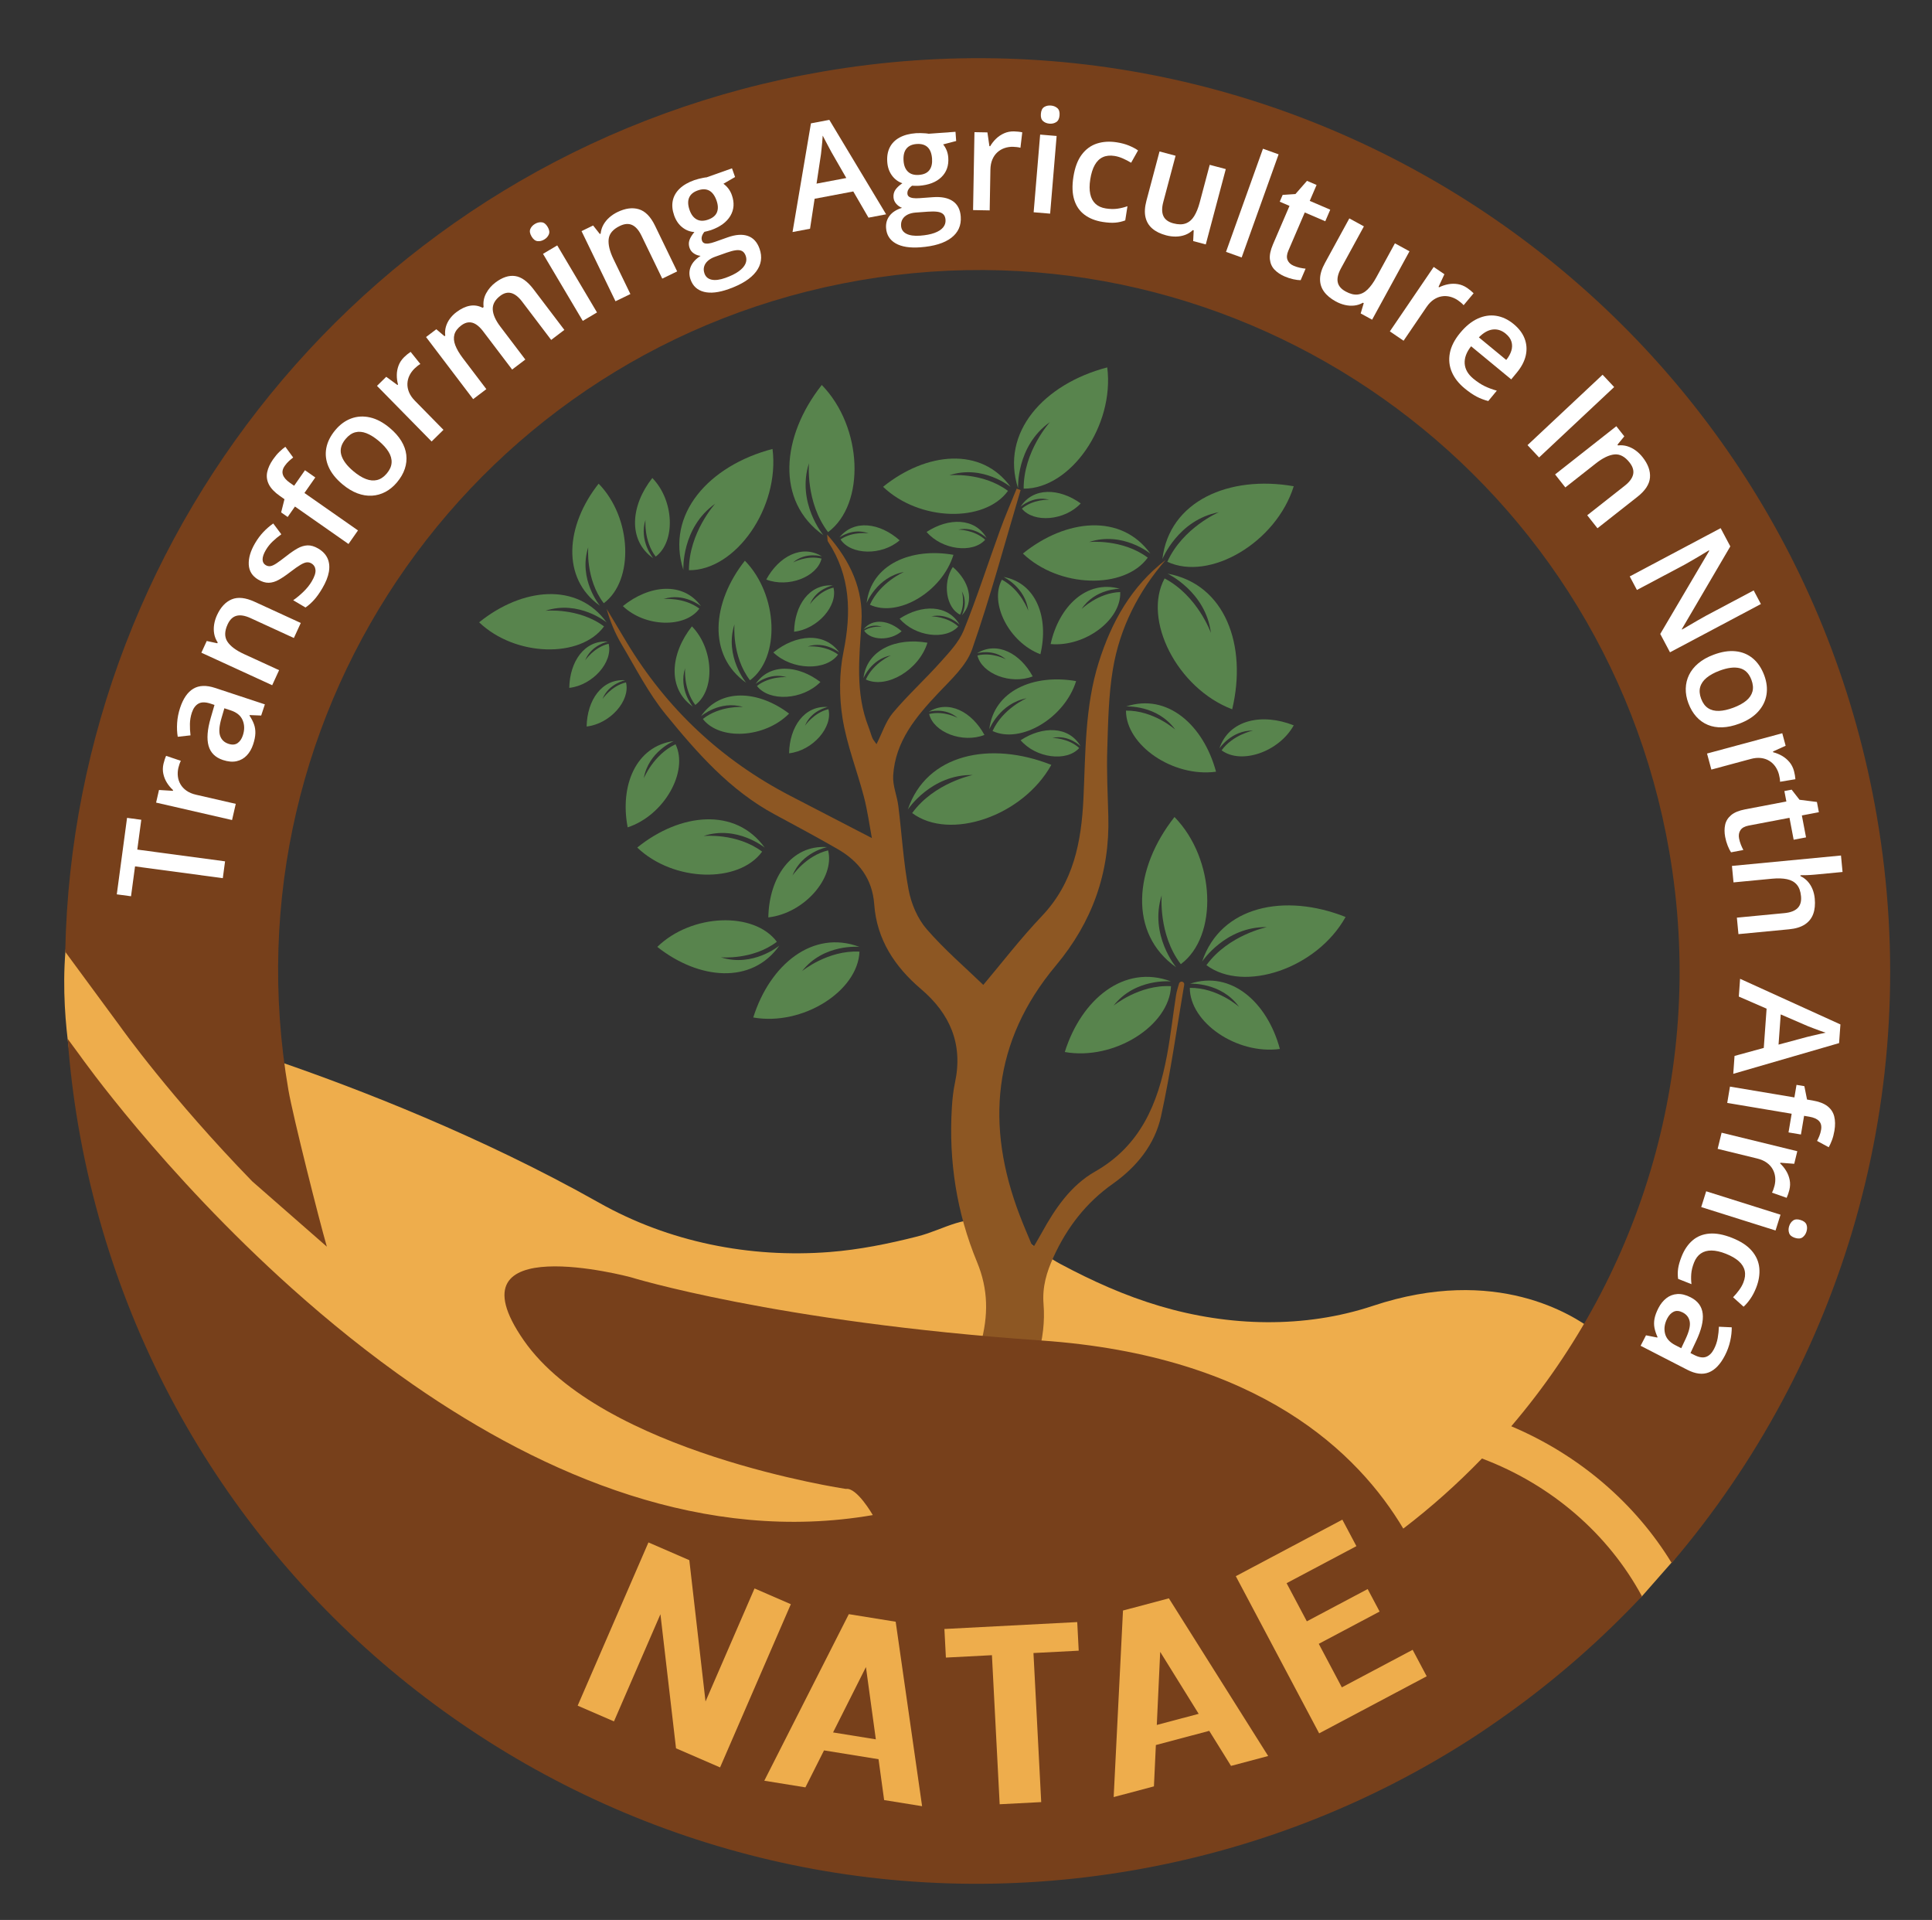<?xml version="1.0" encoding="UTF-8"?>
<!-- Generator: Adobe Illustrator 16.0.3, SVG Export Plug-In . SVG Version: 6.00 Build 0)  -->
<svg xmlns="http://www.w3.org/2000/svg" xmlns:xlink="http://www.w3.org/1999/xlink" version="1.1" id="Layer_1" x="0px" y="0px" width="466.477px" height="463.477px" viewBox="-574.892 156.103 466.477 463.477" xml:space="preserve">
<rect x="-574.892" y="156.103" width="466.477" height="463.477" fill="#333333" stroke="none"/>
<path fill="#EEAD4C" d="M-190.357,477.111c-4.682-3.413-23.178-15.708-53.027-5.779c-16.576,5.514-34.799,5.003-51.445,0.065  c-8.504-2.524-16.268-6.023-24.08-10.192c-5.385-2.873-9.766-7.742-15.574-9.819c-7.145-2.55-12.144,1.471-18.849,3.183  c-6.947,1.773-14.113,3.223-21.27,3.776c-19.269,1.495-38.802-2.396-55.67-11.911c-28.465-16.057-58.273-27.529-76.934-33.966  c3.928,31.743,16.67,60.756,35.705,84.54c20.148,11.945,52.986,31.428,54.373,32.351c1.971,1.313,167.959,1.978,173.618,2.001  c0.504-0.345,1.004-0.692,1.504-1.039l7.635-5.906l-0.031,0.3C-221.443,514.567-199.887,490.549-190.357,477.111z"></path>
<g>
	<path fill="#EEAD4C" d="M-506.963,413.022c-11.914-4.138-19.465-6.273-19.465-6.273l1.799,3.757l-32.813-35.217   c-4.445,18.121,0.111,39.576,0.111,39.576l1.889,8.778l8.336,16.342c0,0,49.355,40.351,49.355,41.352   c0,0.474,3.75,0.948,7.693,1.315l2.645,5.521c0,0,7.412,4.4,17.4,10.336C-489.633,474.607-502.833,445.235-506.963,413.022z"></path>
	<path fill="#EEAD4C" d="M-165.383,474.5l-41.539,24.623l7.303-8.115c0,0-0.631-0.617-1.959-1.584   c-11.824,16.563-26.559,30.898-43.461,42.267c0.465,0.003,0.734,0.003,0.734,0.003l8.963-6.946l-6.256,56.429   c7.125-6.518,17.025-12.484,26.184-13.675c1.607-0.209,2.822,0.43,3.629,1.46c13.783-11.534,33.34-27.514,33.34-27.514l7.84-8.92   l5.111-18.451C-165.494,514.075-160.938,492.62-165.383,474.5z"></path>
</g>
<g id="XMLID_145_">
	<g id="XMLID_240_">
		<path id="XMLID_241_" fill="#8D5723" d="M-351.163,380.381c-2.199-2.537-3.715-6.129-4.346-9.471    c-1.256-6.66-1.642-13.48-2.48-20.223c-0.309-2.478-1.399-4.947-1.248-7.367c0.513-8.279,5.513-14.205,10.931-19.947    c3.063-3.246,6.754-6.586,8.149-10.584c4.409-12.615,7.866-25.563,11.69-38.381c-0.316-0.114-0.639-0.229-0.953-0.345    c-1.33,3.297-2.756,6.559-3.971,9.899c-2.947,8.094-5.573,16.314-8.804,24.293c-1.158,2.86-3.506,5.324-5.621,7.689    c-3.725,4.166-7.885,7.955-11.477,12.225c-1.736,2.068-2.598,4.88-3.971,7.576c-0.474-0.693-0.813-1.053-0.988-1.478    c-0.363-0.884-0.598-1.815-0.947-2.705c-3.223-8.217-2.213-16.659-1.697-25.166c0.482-7.922-2.579-14.794-8.291-21.262    c0.123,1.066,0.052,1.462,0.212,1.707c5.446,8.287,5.661,17.126,3.743,26.603c-1.043,5.159-1.065,10.791-0.237,15.998    c1.026,6.457,3.514,12.67,5.174,19.036c0.875,3.359,1.33,6.824,1.916,9.938c-6.787-3.516-13.232-6.842-19.672-10.188    c-16.67-8.659-29.873-21.02-39.563-37.118c-1.608-2.675-3.207-5.353-4.809-8.027c0.861,3.053,2.037,5.904,3.598,8.528    c3.412,5.739,6.476,11.806,10.662,16.938c7.574,9.279,15.514,18.354,26.35,24.174c5.054,2.715,10.105,5.439,15.08,8.293    c5.158,2.959,8.472,7.179,8.92,13.39c0.613,8.518,4.976,15.075,11.298,20.455c7.04,5.994,10.18,13.317,8.204,22.579    c-0.424,1.985-0.637,4.033-0.758,6.063c-0.781,12.878,1.152,25.348,6.084,37.27c2.73,6.606,2.777,12.911,0.837,19.907    c-2.353,8.479-3.395,17.354-4.636,26.107c-0.725,5.117-1.17,10.274-1.623,15.434c-5.625,0.723-11.33,2.521-16.594,6.02h16.041    c5.043,0,10.083,0,15.125,0h19.775c0,0-8.215-4.052-19.17-5.714c0.055-0.595,0.104-1.19,0.139-1.784    c0.773-12.559,1.07-25.137,4.783-37.36c1.199-3.938,1.713-8.332,1.381-12.422c-0.342-4.213,0.74-7.754,2.383-11.364    c3.242-7.134,7.867-13.151,14.301-17.694c5.801-4.097,10.176-9.497,11.684-16.339c2.307-10.488,3.783-21.157,5.594-31.757    c0.059-0.338-0.166-0.659-0.502-0.724l-0.014-0.003c-0.318-0.063-0.635,0.13-0.727,0.442c-0.275,0.94-0.582,1.879-0.732,2.84    c-0.758,4.854-1.295,9.747-2.197,14.571c-2.164,11.541-6.354,21.733-17.369,27.999c-5.832,3.316-9.635,8.905-12.855,14.763    c-0.598,1.084-1.234,2.145-1.844,3.195c-0.377-0.208-0.537-0.238-0.572-0.325c-0.965-2.315-1.965-4.621-2.861-6.964    c-8.365-21.735-6.609-42.133,8.654-60.37c8.82-10.539,13.078-22.425,12.693-36.085c-0.154-5.395-0.42-10.801-0.252-16.19    c0.201-6.453,0.303-12.978,1.359-19.316c1.656-9.922,6.123-18.719,12.75-26.379c-8.299,6.377-13.119,15.021-16.178,24.771    c-3.354,10.68-3.164,21.776-3.682,32.784c-0.492,10.492-2.375,20.388-10.064,28.457c-5.17,5.431-9.754,11.418-14.117,16.588    C-341.733,389.742-346.825,385.389-351.163,380.381z"></path>
	</g>
	<path id="XMLID_238_" fill="#58844D" d="M-265.869,409.323c-3.037-11.271-11.748-19.032-21.691-15.749   c0,0,7.521-0.434,11.848,5.594c0,0-5.221-4.677-11.902-4.596C-287.615,402.922-276.287,410.73-265.869,409.323z"></path>
	<path id="XMLID_236_" fill="#58844D" d="M-281.283,342.395c-3.037-11.27-11.748-19.03-21.693-15.747c0,0,7.52-0.435,11.852,5.596   c0,0-5.221-4.68-11.904-4.596C-303.029,335.994-291.701,343.803-281.283,342.395z"></path>
	<path id="XMLID_234_" fill="#58844D" d="M-376.803,320.742c-5.435-4.125-12.234-4.6-15.658,0.475c0,0,3.322-2.89,7.479-1.649   c0,0-4.088-0.298-7.146,2.129C-389.144,325.557-381.116,325.117-376.803,320.742z"></path>
	<path id="XMLID_232_" fill="#58844D" d="M-384.37,328.365c-7.381-5.603-16.621-6.248-21.271,0.646c0,0,4.512-3.926,10.157-2.244   c0,0-5.551-0.399-9.707,2.896C-401.135,334.908-390.231,334.309-384.37,328.365z"></path>
	<path id="XMLID_230_" fill="#58844D" d="M-277.385,327.326c3.676-15.361-1.664-30.217-15.607-32.742c0,0,9.219,4.348,10.473,14.311   c0,0-3.182-8.938-11.18-13.156C-299.094,305.662-290.676,322.264-277.385,327.326z"></path>
	<path id="XMLID_228_" fill="#58844D" d="M-323.691,314.039c2.094-8.751-0.949-17.217-8.893-18.655c0,0,5.256,2.478,5.967,8.153   c0,0-1.813-5.092-6.369-7.496C-336.061,301.695-331.266,311.155-323.691,314.039z"></path>
	<path id="XMLID_226_" fill="#58844D" d="M-337.199,333.521c-3.027-5.57-8.607-8.574-13.448-5.587c0,0,3.921-1.178,6.968,1.465   c0,0-3.351-1.815-6.869-0.932C-349.497,332.881-342.528,335.58-337.199,333.521z"></path>
	<path id="XMLID_224_" fill="#58844D" d="M-389.879,296.004c3.022-5.571,8.604-8.574,13.444-5.586c0,0-3.92-1.178-6.967,1.462   c0,0,3.349-1.813,6.867-0.928C-377.584,295.363-384.555,298.06-389.879,296.004z"></path>
	<path id="XMLID_222_" fill="#58844D" d="M-437.443,322.156c0.107-6.338,3.67-11.58,9.342-11.168c0,0-4.018,0.769-5.502,4.518   c0,0,2.131-3.157,5.664-3.998C-426.838,315.906-431.77,321.519-437.443,322.156z"></path>
	<path id="XMLID_220_" fill="#58844D" d="M-433.25,331.484c0.107-6.341,3.668-11.581,9.34-11.17c0,0-4.018,0.77-5.5,4.518   c0,0,2.131-3.157,5.662-3.998C-422.644,325.234-427.577,330.843-433.25,331.484z"></path>
	<path id="XMLID_218_" fill="#58844D" d="M-389.381,377.564c0.164-9.63,5.571-17.593,14.188-16.964c0,0-6.104,1.166-8.356,6.859   c0,0,3.235-4.795,8.6-6.074C-373.269,368.068-380.764,376.592-389.381,377.564z"></path>
	<path id="XMLID_216_" fill="#58844D" d="M-383.159,308.602c0.109-6.338,3.668-11.58,9.344-11.167c0,0-4.021,0.77-5.504,4.518   c0,0,2.134-3.156,5.664-3.998C-372.549,302.352-377.483,307.964-383.159,308.602z"></path>
	<path id="XMLID_214_" fill="#58844D" d="M-384.37,337.951c0.107-6.34,3.668-11.582,9.342-11.17c0,0-4.02,0.769-5.502,4.516   c0,0,2.131-3.156,5.662-3.997C-373.764,331.697-378.698,337.313-384.37,337.951z"></path>
	<path id="XMLID_212_" fill="#58844D" d="M-357.68,305.452c5.307-3.472,11.643-3.47,14.487,1.455c0,0-2.895-2.895-6.826-2.016   c0,0,3.808-0.01,6.486,2.438C-346.549,310.717-353.963,309.787-357.68,305.452z"></path>
	<path id="XMLID_210_" fill="#58844D" d="M-328.465,334.797c5.305-3.469,11.643-3.467,14.486,1.457c0,0-2.895-2.895-6.824-2.016   c0,0,3.809-0.008,6.484,2.44C-317.334,340.063-324.75,339.135-328.465,334.797z"></path>
	<path id="XMLID_208_" fill="#58844D" d="M-351.167,284.518c5.303-3.473,11.639-3.469,14.487,1.456c0,0-2.896-2.895-6.829-2.017   c0,0,3.807-0.01,6.487,2.439C-340.038,289.783-347.452,288.853-351.167,284.518z"></path>
	<path id="XMLID_206_" fill="#58844D" d="M-344.84,292.975c3.932,3.359,5.379,8.322,2.172,11.676c0,0,1.604-2.927,0.018-5.808   c0,0,0.877,2.979-0.428,5.638C-346.418,302.891-347.385,296.874-344.84,292.975z"></path>
	<path id="XMLID_204_" fill="#58844D" d="M-325.547,319.387c-3.025-5.567-8.605-8.571-13.446-5.584c0,0,3.917-1.176,6.965,1.461   c0,0-3.35-1.813-6.867-0.928C-337.844,318.746-330.875,321.445-325.547,319.387z"></path>
	<path id="XMLID_202_" fill="#58844D" d="M-313.951,277.631c-5.148-3.701-11.479-3.979-14.539,0.818c0,0,3.02-2.764,6.91-1.715   c0,0-3.803-0.176-6.588,2.152C-325.303,282.402-317.854,281.8-313.951,277.631z"></path>
	<path id="XMLID_200_" fill="#58844D" d="M-357.68,286.539c-4.736-4.213-11.007-5.141-14.543-0.688c0,0,3.286-2.437,7.049-0.99   c0,0-3.767-0.569-6.775,1.46C-369.461,290.113-361.991,290.283-357.68,286.539z"></path>
	<path id="XMLID_198_" fill="#58844D" d="M-357.196,308.49c-3.002-2.671-6.977-3.26-9.221-0.437c0,0,2.084-1.545,4.469-0.627   c0,0-2.387-0.362-4.295,0.924C-364.667,310.757-359.928,310.863-357.196,308.49z"></path>
	<path id="XMLID_196_" fill="#58844D" d="M-317.803,410.061c4.018-12.788,14.379-21.279,25.633-17.044c0,0-8.607-0.852-13.861,5.859   c0,0,6.213-5.122,13.875-4.708C-292.551,403.745-305.918,412.166-317.803,410.061z"></path>
	<path id="XMLID_194_" fill="#58844D" d="M-393.019,401.724c4.018-12.786,14.379-21.279,25.635-17.042c0,0-8.609-0.852-13.861,5.857   c0,0,6.211-5.122,13.875-4.711C-367.769,395.408-381.133,403.831-393.019,401.724z"></path>
	<path id="XMLID_192_" fill="#58844D" d="M-327.918,289.73c10.432-8.415,23.764-9.738,30.781,0.025c0,0-6.691-5.48-14.783-2.809   c0,0,8.008-0.817,14.156,3.773C-303.4,298.474-319.191,298.072-327.918,289.73z"></path>
	<path id="XMLID_190_" fill="#58844D" d="M-459.206,306.332c10.432-8.417,23.764-9.742,30.783,0.024c0,0-6.691-5.483-14.785-2.81   c0,0,8.01-0.819,14.16,3.771C-434.688,315.072-450.479,314.672-459.206,306.332z"></path>
	<path id="XMLID_188_" fill="#58844D" d="M-423.344,355.828c-1.933-10.098,1.985-19.601,11.131-20.826c0,0-6.129,2.549-7.24,8.992   c0,0,2.34-5.715,7.666-8.223C-408.575,342.391-414.547,352.936-423.344,355.828z"></path>
	<path id="XMLID_186_" fill="#58844D" d="M-421.034,360.703c10.433-8.416,23.765-9.742,30.783,0.024c0,0-6.691-5.481-14.785-2.811   c0,0,8.008-0.818,14.158,3.771C-396.516,369.443-412.31,369.043-421.034,360.703z"></path>
	<path id="XMLID_184_" fill="#58844D" d="M-424.502,302.417c6.391-5.157,14.561-5.968,18.86,0.015c0,0-4.102-3.357-9.059-1.72   c0,0,4.906-0.503,8.674,2.311C-409.481,307.773-419.157,307.525-424.502,302.417z"></path>
	<path id="XMLID_182_" fill="#58844D" d="M-388.17,313.605c5.406-4.359,12.311-5.046,15.947,0.012c0,0-3.47-2.84-7.66-1.453   c0,0,4.149-0.426,7.336,1.953C-375.467,318.135-383.649,317.926-388.17,313.605z"></path>
	<path id="XMLID_180_" fill="#58844D" d="M-361.674,273.617c10.432-8.416,23.762-9.739,30.78,0.025c0,0-6.691-5.481-14.782-2.809   c0,0,8.008-0.818,14.157,3.772C-337.156,282.359-352.952,281.959-361.674,273.617z"></path>
	<path id="XMLID_178_" fill="#58844D" d="M-321.221,311.58c2.014-9.096,8.674-15.6,16.721-13.345c0,0-6.012-0.07-9.242,4.89   c0,0,3.992-3.919,9.32-4.096C-304.117,305.688-312.863,312.322-321.221,311.58z"></path>
	<path id="XMLID_176_" fill="#58844D" d="M-250.004,377.463c-14.676-5.834-30.146-2.676-34.639,10.766c0,0,5.621-8.504,15.66-8.319   c0,0-9.301,1.873-14.621,9.185C-274.551,395.854-256.914,389.896-250.004,377.463z"></path>
	<path id="XMLID_174_" fill="#58844D" d="M-262.523,331.203c-7.607-3.025-15.625-1.387-17.953,5.578c0,0,2.912-4.406,8.117-4.312   c0,0-4.822,0.971-7.58,4.761C-275.246,340.734-266.105,337.645-262.523,331.203z"></path>
	<path id="XMLID_172_" fill="#58844D" d="M-321.055,340.746c-14.678-5.834-30.144-2.676-34.638,10.762c0,0,5.621-8.504,15.66-8.315   c0,0-9.301,1.873-14.619,9.184C-345.601,359.135-327.965,353.176-321.055,340.746z"></path>
	<path id="XMLID_170_" fill="#58844D" d="M-291.311,353.332c-9.791,12.391-11.193,28.113,0.395,36.27c0,0-6.537-7.819-3.484-17.387   c0,0-0.869,9.447,4.611,16.639C-280.719,382.117-281.377,363.514-291.311,353.332z"></path>
	<path id="XMLID_168_" fill="#58844D" d="M-262.523,273.484c-15.557-2.721-30.055,3.524-31.717,17.598   c0,0,3.771-9.471,13.639-11.334c0,0-8.725,3.727-12.443,11.969C-282.805,296.491-266.754,287.064-262.523,273.484z"></path>
	<path id="XMLID_166_" fill="#58844D" d="M-344.68,290.037c-10.283-1.797-19.867,2.33-20.964,11.633c0,0,2.49-6.26,9.013-7.492   c0,0-5.767,2.465-8.224,7.911C-358.086,305.244-347.476,299.014-344.68,290.037z"></path>
	<path id="XMLID_164_" fill="#58844D" d="M-350.963,311.258c-7.58-1.324-14.646,1.719-15.453,8.572c0,0,1.836-4.611,6.645-5.521   c0,0-4.252,1.814-6.063,5.83C-360.846,322.467-353.026,317.873-350.963,311.258z"></path>
	<path id="XMLID_162_" fill="#58844D" d="M-315.066,320.523c-10.285-1.799-19.865,2.328-20.963,11.633c0,0,2.49-6.262,9.014-7.493   c0,0-5.768,2.465-8.225,7.913C-328.473,335.73-317.863,329.498-315.066,320.523z"></path>
	<path id="XMLID_160_" fill="#58844D" d="M-307.551,244.793c-15.277,3.992-25.869,15.701-21.529,29.188   c0,0-0.508-10.179,7.691-15.978c0,0-6.387,7.018-6.344,16.06C-316.436,274.148-305.754,258.902-307.551,244.793z"></path>
	<path id="XMLID_158_" fill="#58844D" d="M-388.37,264.482c-15.279,3.995-25.869,15.702-21.527,29.192c0,0-0.51-10.182,7.689-15.979   c0,0-6.383,7.017-6.34,16.06C-397.25,293.839-386.573,278.593-388.37,264.482z"></path>
	<path id="XMLID_156_" fill="#58844D" d="M-376.476,249.038c-9.795,12.391-11.194,28.114,0.394,36.269c0,0-6.537-7.821-3.486-17.388   c0,0-0.866,9.446,4.613,16.639C-365.887,277.822-366.543,259.22-376.476,249.038z"></path>
	<path id="XMLID_154_" fill="#58844D" d="M-407.829,307.307c-5.229,6.619-5.979,15.019,0.211,19.373c0,0-3.492-4.176-1.858-9.288   c0,0-0.468,5.046,2.463,8.888C-402.172,322.681-402.522,312.746-407.829,307.307z"></path>
	<path id="XMLID_152_" fill="#58844D" d="M-417.389,271.496c-5.229,6.619-5.979,15.017,0.209,19.371c0,0-3.49-4.178-1.859-9.286   c0,0-0.465,5.046,2.461,8.887C-411.731,286.869-412.084,276.935-417.389,271.496z"></path>
	<path id="XMLID_150_" fill="#58844D" d="M-430.352,272.861c-7.957,10.069-9.096,22.846,0.32,29.473c0,0-5.313-6.355-2.83-14.129   c0,0-0.707,7.676,3.746,13.52C-421.747,296.252-422.282,281.135-430.352,272.861z"></path>
	<path id="XMLID_148_" fill="#58844D" d="M-395.04,291.459c-7.959,10.07-9.098,22.844,0.318,29.471c0,0-5.312-6.354-2.832-14.128   c0,0-0.705,7.678,3.748,13.52C-386.435,314.85-386.971,299.732-395.04,291.459z"></path>
	<path id="XMLID_146_" fill="#58844D" d="M-416.188,384.684c10.068,7.961,22.847,9.1,29.472-0.315c0,0-6.355,5.313-14.127,2.829   c0,0,7.676,0.709,13.52-3.747C-392.797,376.082-407.915,376.615-416.188,384.684z"></path>
</g>
<g>
	<path fill="#77401B" d="M-513.984,441.29c0.023,0.023,0.047,0.047,0.068,0.068c-0.002-0.006-0.002-0.009-0.006-0.014   c1.152,1.017,17.947,15.704,17.947,15.704c-1.775-6.089-8.174-31.404-9.279-37.803c-15.883-92.069,45.873-179.583,137.94-195.47   c92.066-15.885,179.582,45.871,195.47,137.939c8.902,51.605-6.605,101.763-38.156,138.693c16.314,6.892,29.883,18.511,38.74,33.015   c40.969-48.064,61.082-113.284,49.506-180.384c-20.691-119.908-134.666-200.34-254.573-179.648   c-105.74,18.245-180.754,109.045-182.814,212.478l13.268,18.021C-545.616,404.261-533.616,421.107-513.984,441.29z"></path>
	<path fill="#77401B" d="M-217.076,508.188c-5.883,6.08-12.219,11.753-18.996,16.922c-10.801-18.137-34.676-41.762-87.402-45.408   c-64.26-4.447-99.227-15.301-99.227-15.301s-44.605-11.889-25.738,15.252c18.867,27.14,77.789,35.88,77.789,35.88   c2.628-0.45,6.494,6.313,6.494,6.313c-40.379,6.971-79.047-9.348-110.93-31.442c-10.555-7.318-20.369-15.268-29.25-23.217   c-0.006-0.003-0.01-0.008-0.014-0.011c-31.393-28.101-51.174-56.181-51.174-56.181l-3.035-4.121c0.533,7,1.371,14.037,2.588,21.092   c20.689,119.902,134.665,200.333,254.567,179.646c29.566-5.103,56.729-15.9,80.572-31.04c3.613-2.295,7.125-4.715,10.582-7.203   c11.525-8.301,22.164-17.664,31.803-27.919C-186.57,526.396-200.313,514.489-217.076,508.188z"></path>
</g>
<g>
	<path fill="#FFFFFF" d="M-520.551,364.034l-0.545,4.061l-21.192-2.844l-0.968,7.211l-3.438-0.461l2.479-18.464l3.436,0.461   l-0.965,7.194L-520.551,364.034z"></path>
	<path fill="#FFFFFF" d="M-535.418,340.48c0.071-0.311,0.165-0.644,0.282-0.999c0.116-0.357,0.233-0.662,0.349-0.915l3.561,1.201   c-0.119,0.218-0.234,0.489-0.344,0.819c-0.111,0.329-0.196,0.626-0.258,0.89c-0.16,0.697-0.198,1.386-0.116,2.067   c0.082,0.682,0.296,1.317,0.643,1.908c0.347,0.592,0.831,1.104,1.453,1.537c0.62,0.433,1.384,0.755,2.29,0.962l9.592,2.202   l-0.897,3.908l-18.339-4.209l0.699-3.049l3.353,0.211l0.042-0.182c-0.568-0.515-1.061-1.104-1.478-1.771   c-0.417-0.664-0.708-1.385-0.872-2.161C-535.625,342.127-535.612,341.319-535.418,340.48z"></path>
	<path fill="#FFFFFF" d="M-531.41,326.988c0.746-2.26,1.81-3.804,3.192-4.628c1.383-0.826,3.134-0.892,5.254-0.191l12.025,3.97   l-0.891,2.695l-2.773-0.11l-0.043,0.13c0.479,0.719,0.84,1.416,1.082,2.094c0.242,0.676,0.352,1.401,0.328,2.176   c-0.021,0.774-0.201,1.667-0.535,2.678c-0.352,1.064-0.861,1.951-1.531,2.662c-0.67,0.71-1.488,1.174-2.455,1.393   c-0.967,0.218-2.069,0.121-3.307-0.286c-1.84-0.607-2.996-1.75-3.469-3.429c-0.473-1.677-0.3-3.92,0.52-6.728l0.91-3.137   l-0.936-0.31c-1.238-0.409-2.216-0.411-2.933-0.01c-0.718,0.402-1.248,1.126-1.593,2.169c-0.295,0.894-0.451,1.801-0.471,2.726   c-0.019,0.927,0.029,1.849,0.144,2.769l-3.085,0.342c-0.175-1.023-0.225-2.142-0.146-3.351   C-532.045,329.4-531.808,328.193-531.41,326.988z M-520.718,327.081l-0.682,2.334c-0.561,1.915-0.677,3.35-0.347,4.307   c0.328,0.956,0.999,1.602,2.011,1.935c0.882,0.293,1.612,0.24,2.189-0.153c0.577-0.395,1.009-1.021,1.292-1.883   c0.434-1.313,0.42-2.525-0.043-3.638c-0.461-1.113-1.419-1.91-2.871-2.391L-520.718,327.081z"></path>
	<path fill="#FFFFFF" d="M-522.502,304.606c0.883-1.927,2.07-3.198,3.558-3.819c1.487-0.619,3.329-0.425,5.522,0.582l11.152,5.12   l-1.667,3.63l-10.473-4.81c-1.329-0.608-2.45-0.794-3.365-0.554c-0.915,0.241-1.635,0.934-2.159,2.076   c-0.762,1.659-0.78,3.043-0.057,4.155c0.725,1.111,2.055,2.11,3.99,3l8.496,3.9l-1.666,3.63l-17.101-7.851l1.298-2.827l2.551,0.554   l0.093-0.2c-0.427-0.646-0.708-1.332-0.841-2.062c-0.133-0.728-0.141-1.479-0.021-2.253   C-523.073,306.106-522.843,305.348-522.502,304.606z"></path>
	<path fill="#FFFFFF" d="M-498.045,288.528c1.064,0.629,1.81,1.417,2.236,2.366c0.426,0.949,0.535,2.03,0.327,3.243   c-0.209,1.211-0.737,2.535-1.583,3.97c-0.668,1.132-1.322,2.058-1.965,2.777c-0.641,0.721-1.342,1.345-2.1,1.87l-2.971-1.753   c0.815-0.557,1.639-1.239,2.469-2.046c0.831-0.805,1.5-1.638,2.006-2.497c0.668-1.132,0.972-2.051,0.909-2.76   c-0.063-0.708-0.392-1.237-0.987-1.588c-0.352-0.207-0.725-0.292-1.121-0.256c-0.396,0.035-0.903,0.236-1.521,0.603   c-0.616,0.366-1.443,0.947-2.479,1.743c-1.015,0.784-1.934,1.406-2.758,1.866c-0.825,0.461-1.634,0.701-2.428,0.718   c-0.794,0.02-1.645-0.239-2.553-0.774c-1.434-0.847-2.189-2.059-2.266-3.636c-0.076-1.578,0.439-3.303,1.545-5.177   c0.587-0.996,1.242-1.875,1.963-2.642c0.721-0.765,1.521-1.46,2.404-2.084l1.951,2.612c-0.754,0.542-1.453,1.12-2.098,1.733   c-0.644,0.613-1.191,1.299-1.641,2.061c-0.523,0.889-0.785,1.645-0.785,2.27c-0.001,0.625,0.253,1.086,0.761,1.387   c0.38,0.224,0.769,0.302,1.165,0.232c0.396-0.069,0.888-0.301,1.477-0.697c0.589-0.396,1.369-0.972,2.341-1.728   c0.941-0.747,1.823-1.354,2.646-1.824c0.822-0.469,1.639-0.72,2.449-0.755C-499.841,287.726-498.974,287.982-498.045,288.528z"></path>
	<path fill="#FFFFFF" d="M-498.763,271.361l-2.621,3.747l12.926,9.041l-2.29,3.273l-12.925-9.041l-1.764,2.521l-1.573-1.101   l0.802-3.194l-1.072-0.75c-1.31-0.916-2.205-1.849-2.687-2.802c-0.482-0.953-0.62-1.935-0.417-2.947   c0.204-1.012,0.682-2.057,1.436-3.134c0.494-0.706,1.004-1.311,1.529-1.814c0.524-0.504,1.001-0.904,1.429-1.198l1.885,2.583   c-0.322,0.245-0.665,0.531-1.025,0.859c-0.361,0.329-0.698,0.714-1.01,1.161c-0.521,0.743-0.669,1.451-0.448,2.124   c0.221,0.673,0.777,1.321,1.668,1.944l1.045,0.731l2.621-3.747L-498.763,271.361z"></path>
	<path fill="#FFFFFF" d="M-480.788,259.405c1.197,1.006,2.129,2.055,2.794,3.147c0.665,1.094,1.065,2.207,1.199,3.341   c0.134,1.134,0.015,2.263-0.358,3.385c-0.374,1.123-1.006,2.212-1.896,3.271c-0.831,0.989-1.761,1.755-2.786,2.298   c-1.027,0.543-2.113,0.848-3.257,0.915c-1.145,0.067-2.319-0.125-3.524-0.576c-1.205-0.451-2.406-1.18-3.603-2.186   c-1.588-1.335-2.703-2.742-3.346-4.223c-0.643-1.48-0.823-2.976-0.545-4.489c0.28-1.512,1.015-2.975,2.202-4.389   c1.116-1.328,2.391-2.252,3.825-2.78c1.435-0.526,2.948-0.609,4.539-0.247C-483.951,257.233-482.366,258.077-480.788,259.405z    M-489.571,269.851c1.049,0.883,2.054,1.51,3.016,1.881c0.961,0.371,1.864,0.455,2.711,0.248c0.847-0.207,1.628-0.734,2.343-1.584   c0.714-0.849,1.101-1.709,1.157-2.579c0.059-0.869-0.18-1.744-0.715-2.623c-0.534-0.878-1.326-1.759-2.375-2.641   c-1.05-0.882-2.047-1.506-2.991-1.87c-0.944-0.365-1.835-0.44-2.675-0.228c-0.837,0.213-1.617,0.749-2.339,1.608   c-1.065,1.266-1.417,2.547-1.056,3.843C-492.133,267.202-491.159,268.517-489.571,269.851z"></path>
	<path fill="#FFFFFF" d="M-477.314,242.316c0.227-0.221,0.485-0.453,0.775-0.69c0.291-0.237,0.553-0.431,0.787-0.582l2.354,2.93   c-0.218,0.117-0.462,0.286-0.732,0.503c-0.27,0.219-0.502,0.422-0.695,0.613c-0.51,0.5-0.914,1.061-1.212,1.678   c-0.298,0.619-0.46,1.27-0.486,1.956c-0.025,0.685,0.106,1.376,0.396,2.076c0.29,0.7,0.762,1.382,1.412,2.045l6.896,7.021   l-2.862,2.811l-13.186-13.423l2.231-2.192l2.711,1.984l0.134-0.131c-0.202-0.74-0.3-1.502-0.293-2.287   c0.008-0.785,0.15-1.549,0.43-2.292C-478.375,243.593-477.93,242.92-477.314,242.316z"></path>
	<path fill="#FFFFFF" d="M-455.296,224.323c1.679-1.273,3.274-1.801,4.784-1.581c1.512,0.218,2.992,1.285,4.444,3.198l7.439,9.802   l-3.182,2.416l-7.008-9.235c-0.863-1.138-1.735-1.826-2.616-2.069c-0.881-0.241-1.772-0.02-2.675,0.665   c-1.265,0.96-1.866,2.054-1.809,3.283c0.058,1.23,0.669,2.611,1.834,4.146l6.031,7.948l-3.183,2.416l-7.008-9.235   c-0.574-0.757-1.153-1.318-1.734-1.682c-0.58-0.362-1.168-0.522-1.76-0.477c-0.593,0.044-1.191,0.295-1.796,0.753   c-0.876,0.666-1.422,1.393-1.64,2.184c-0.218,0.792-0.146,1.658,0.214,2.602c0.359,0.942,0.964,1.974,1.813,3.094l5.683,7.487   l-3.182,2.415l-11.375-14.988l2.478-1.881l1.979,1.678l0.176-0.134c-0.09-0.756-0.036-1.476,0.162-2.161   c0.199-0.684,0.516-1.323,0.948-1.915c0.433-0.59,0.952-1.117,1.557-1.576c1.119-0.849,2.212-1.368,3.276-1.558   c1.066-0.19,2.093-0.027,3.082,0.489l0.243-0.185c-0.147-1.169,0.052-2.266,0.597-3.291   C-456.977,225.904-456.234,225.037-455.296,224.323z"></path>
	<path fill="#FFFFFF" d="M-445.72,210.151c0.526-0.312,1.065-0.441,1.618-0.387c0.553,0.055,1.034,0.427,1.444,1.12   c0.405,0.682,0.5,1.281,0.286,1.797c-0.215,0.517-0.585,0.93-1.111,1.242c-0.546,0.324-1.092,0.454-1.638,0.389   c-0.545-0.065-1.02-0.438-1.426-1.121c-0.41-0.692-0.511-1.291-0.305-1.796C-446.643,210.89-446.267,210.475-445.72,210.151z    M-440.347,215.344l9.6,16.183l-3.436,2.038l-9.6-16.183L-440.347,215.344z"></path>
	<path fill="#FFFFFF" d="M-425.81,207.299c1.906-0.923,3.633-1.152,5.175-0.683c1.543,0.468,2.84,1.788,3.891,3.96l5.349,11.045   l-3.595,1.741l-5.021-10.374c-0.639-1.315-1.388-2.17-2.244-2.566c-0.859-0.397-1.855-0.321-2.988,0.228   c-1.641,0.795-2.537,1.851-2.686,3.169c-0.148,1.318,0.242,2.937,1.17,4.854l4.074,8.414l-3.597,1.742l-8.199-16.936l2.799-1.356   l1.617,2.051l0.198-0.097c0.081-0.769,0.301-1.477,0.661-2.125c0.361-0.646,0.834-1.231,1.418-1.753   C-427.204,208.094-426.543,207.654-425.81,207.299z"></path>
	<path fill="#FFFFFF" d="M-398.956,225.884c-2.402,0.852-4.397,1.074-5.986,0.663c-1.588-0.41-2.658-1.395-3.213-2.954   c-0.387-1.088-0.371-2.131,0.045-3.127c0.416-0.995,1.208-1.863,2.377-2.602c-0.557-0.043-1.089-0.23-1.598-0.562   c-0.508-0.331-0.86-0.774-1.058-1.329c-0.235-0.662-0.249-1.294-0.042-1.897s0.606-1.255,1.198-1.958   c-1.068-0.065-2.043-0.444-2.92-1.137s-1.529-1.643-1.958-2.849c-0.455-1.281-0.569-2.47-0.346-3.566   c0.224-1.096,0.775-2.067,1.653-2.914c0.877-0.846,2.059-1.533,3.543-2.06c0.319-0.114,0.677-0.219,1.067-0.316   c0.394-0.097,0.762-0.179,1.104-0.247c0.343-0.068,0.609-0.105,0.799-0.113l6.135-2.177l0.745,2.098l-2.813,1.628   c0.433,0.305,0.825,0.684,1.181,1.142c0.354,0.458,0.641,0.989,0.856,1.599c0.65,1.837,0.531,3.506-0.36,5.007   c-0.893,1.501-2.449,2.646-4.67,3.435c-0.542,0.167-1.075,0.31-1.601,0.422c-0.301,0.373-0.503,0.735-0.604,1.091   c-0.104,0.355-0.091,0.709,0.034,1.061c0.103,0.289,0.286,0.484,0.552,0.589s0.613,0.128,1.044,0.072   c0.431-0.057,0.935-0.187,1.511-0.392l3.062-1.085c1.942-0.69,3.573-0.807,4.891-0.348s2.258,1.484,2.822,3.074   c0.717,2.019,0.437,3.871-0.841,5.557C-393.623,223.374-395.827,224.772-398.956,225.884z M-403.913,209.121   c1.101-0.392,1.81-0.983,2.129-1.776c0.32-0.792,0.285-1.739-0.104-2.839c-0.426-1.196-1.019-1.996-1.78-2.398   s-1.683-0.414-2.761-0.03c-1.06,0.375-1.754,0.965-2.088,1.769c-0.334,0.804-0.288,1.805,0.137,3   c0.383,1.078,0.956,1.822,1.721,2.23C-405.897,209.484-404.981,209.499-403.913,209.121z M-399.749,223.189   c1.313-0.466,2.373-0.987,3.18-1.562c0.807-0.574,1.354-1.181,1.646-1.819c0.289-0.638,0.318-1.283,0.089-1.934   c-0.205-0.577-0.507-0.97-0.904-1.176c-0.397-0.207-0.907-0.267-1.524-0.181c-0.618,0.088-1.354,0.283-2.209,0.586l-2.787,0.989   c-0.694,0.248-1.271,0.574-1.727,0.982c-0.457,0.409-0.758,0.875-0.901,1.395c-0.146,0.521-0.115,1.075,0.093,1.662   c0.288,0.812,0.87,1.308,1.747,1.49C-402.173,223.802-401.073,223.66-399.749,223.189z"></path>
	<path fill="#FFFFFF" d="M-365.198,208.647l-3.672-6.329l-9.335,1.767l-1.104,7.234l-4.227,0.799l4.444-26.237l4.44-0.842   l13.711,22.8L-365.198,208.647z M-370.555,199.075l-3.586-6.242c-0.146-0.272-0.352-0.657-0.617-1.155   c-0.269-0.497-0.537-1.005-0.809-1.525s-0.499-0.958-0.683-1.315c-0.024,0.477-0.064,1.014-0.119,1.605   c-0.055,0.593-0.111,1.148-0.169,1.667s-0.101,0.918-0.128,1.201l-1.072,7.122L-370.555,199.075z"></path>
	<path fill="#FFFFFF" d="M-352.69,215.804c-2.543,0.185-4.524-0.131-5.947-0.948s-2.194-2.05-2.314-3.699   c-0.084-1.153,0.207-2.154,0.872-3.003c0.665-0.85,1.66-1.477,2.982-1.878c-0.525-0.189-0.988-0.51-1.392-0.965   c-0.401-0.454-0.625-0.974-0.668-1.562c-0.051-0.701,0.104-1.314,0.463-1.84c0.359-0.526,0.918-1.049,1.675-1.57   c-1.014-0.347-1.851-0.97-2.513-1.87c-0.662-0.901-1.04-1.991-1.133-3.268c-0.099-1.355,0.105-2.533,0.613-3.529   c0.506-0.998,1.295-1.788,2.366-2.371c1.07-0.584,2.392-0.933,3.963-1.047c0.339-0.025,0.711-0.031,1.113-0.022   c0.404,0.011,0.781,0.029,1.129,0.056c0.35,0.024,0.615,0.06,0.802,0.104l6.491-0.472l0.162,2.221l-3.145,0.824   c0.337,0.409,0.615,0.88,0.836,1.415c0.221,0.534,0.354,1.123,0.401,1.768c0.142,1.945-0.417,3.521-1.677,4.732   c-1.258,1.21-3.063,1.901-5.412,2.072c-0.567,0.019-1.119,0.013-1.654-0.016c-0.389,0.278-0.682,0.575-0.873,0.89   c-0.193,0.316-0.275,0.659-0.249,1.033c0.021,0.305,0.146,0.542,0.376,0.713c0.229,0.17,0.559,0.286,0.988,0.346   s0.951,0.066,1.561,0.022l3.238-0.236c2.057-0.15,3.66,0.172,4.808,0.963c1.148,0.792,1.784,2.029,1.906,3.713   c0.155,2.136-0.606,3.848-2.285,5.134C-346.884,214.8-349.379,215.563-352.69,215.804z M-352.741,212.996   c1.392-0.102,2.55-0.323,3.479-0.662c0.93-0.341,1.619-0.78,2.068-1.318s0.648-1.153,0.6-1.842   c-0.044-0.61-0.231-1.067-0.562-1.374c-0.329-0.305-0.804-0.498-1.423-0.578c-0.619-0.079-1.381-0.086-2.285-0.021l-2.949,0.215   c-0.733,0.054-1.377,0.216-1.925,0.488c-0.548,0.273-0.961,0.642-1.239,1.105c-0.278,0.463-0.396,1.005-0.352,1.627   c0.063,0.858,0.492,1.492,1.289,1.9C-355.241,212.944-354.142,213.098-352.741,212.996z M-353.024,198.325   c1.164-0.084,2.007-0.466,2.524-1.146c0.518-0.68,0.735-1.603,0.651-2.766c-0.093-1.266-0.453-2.194-1.081-2.785   c-0.628-0.59-1.514-0.845-2.654-0.762c-1.118,0.083-1.946,0.466-2.481,1.152c-0.534,0.686-0.756,1.663-0.663,2.929   c0.082,1.142,0.438,2.01,1.065,2.606C-355.034,198.151-354.154,198.408-353.024,198.325z"></path>
	<path fill="#FFFFFF" d="M-330.072,187.821c0.316,0.005,0.662,0.029,1.037,0.07c0.373,0.04,0.693,0.09,0.965,0.152l-0.439,3.732   c-0.236-0.072-0.527-0.129-0.873-0.168c-0.346-0.041-0.654-0.063-0.926-0.069c-0.713-0.013-1.396,0.092-2.045,0.313   c-0.65,0.221-1.229,0.562-1.734,1.022c-0.508,0.461-0.91,1.041-1.205,1.738c-0.295,0.697-0.451,1.511-0.469,2.44l-0.176,9.839   l-4.011-0.071l0.336-18.813l3.128,0.056l0.482,3.324l0.188,0.003c0.387-0.661,0.861-1.265,1.428-1.81   c0.564-0.545,1.209-0.978,1.936-1.299C-331.727,187.959-330.936,187.807-330.072,187.821z"></path>
	<path fill="#FFFFFF" d="M-319.771,188.928l-1.568,18.75l-3.98-0.333l1.568-18.751L-319.771,188.928z M-321.135,181.582   c0.607,0.051,1.123,0.26,1.543,0.624c0.418,0.365,0.594,0.948,0.525,1.75c-0.064,0.792-0.336,1.334-0.811,1.629   c-0.475,0.296-1.016,0.42-1.625,0.368c-0.633-0.054-1.152-0.264-1.561-0.634c-0.406-0.368-0.576-0.948-0.51-1.74   c0.066-0.801,0.33-1.348,0.793-1.64C-322.314,181.647-321.77,181.529-321.135,181.582z"></path>
	<path fill="#FFFFFF" d="M-308.635,209.681c-1.758-0.276-3.229-0.856-4.406-1.741c-1.182-0.884-2.008-2.086-2.48-3.604   c-0.475-1.52-0.541-3.364-0.201-5.537c0.354-2.261,1.023-4.05,2.01-5.364s2.207-2.206,3.662-2.678   c1.457-0.471,3.059-0.571,4.805-0.297c1.107,0.173,2.096,0.44,2.963,0.798c0.867,0.36,1.588,0.746,2.168,1.158l-1.67,2.972   c-0.641-0.385-1.303-0.731-1.988-1.033c-0.688-0.303-1.359-0.506-2.021-0.608c-1.086-0.171-2.027-0.072-2.826,0.296   c-0.797,0.369-1.445,1-1.947,1.897s-0.861,2.05-1.084,3.46c-0.215,1.368-0.215,2.545-0.002,3.536   c0.211,0.991,0.633,1.78,1.264,2.366c0.631,0.586,1.461,0.959,2.492,1.121c1.02,0.16,1.949,0.18,2.795,0.06   c0.844-0.121,1.654-0.321,2.434-0.601l-0.535,3.426c-0.77,0.292-1.572,0.473-2.408,0.544   C-306.453,209.921-307.459,209.865-308.635,209.681z"></path>
	<path fill="#FFFFFF" d="M-278.928,196.923l-4.834,18.184l-3.039-0.808l0.125-2.588l-0.215-0.056   c-0.551,0.521-1.176,0.91-1.873,1.163c-0.701,0.253-1.441,0.385-2.219,0.396c-0.775,0.011-1.563-0.091-2.361-0.303   c-1.371-0.364-2.479-0.907-3.322-1.63c-0.846-0.723-1.396-1.64-1.652-2.753c-0.256-1.112-0.178-2.438,0.232-3.983l3.158-11.875   l3.877,1.031l-2.965,11.154c-0.377,1.413-0.369,2.544,0.02,3.399c0.389,0.854,1.189,1.441,2.406,1.766   c1.17,0.311,2.166,0.317,2.982,0.019c0.818-0.298,1.498-0.88,2.039-1.745c0.539-0.865,0.992-1.981,1.355-3.351l2.406-9.05   L-278.928,196.923z"></path>
	<path fill="#FFFFFF" d="M-275.096,218.258l-3.777-1.354l8.92-24.899l3.777,1.354L-275.096,218.258z"></path>
	<path fill="#FFFFFF" d="M-262.555,220.253c0.479,0.205,0.971,0.365,1.479,0.478c0.506,0.113,0.979,0.189,1.418,0.23l-1.193,2.78   c-0.482,0.002-1.074-0.073-1.773-0.225c-0.699-0.152-1.396-0.378-2.094-0.679c-0.98-0.42-1.789-0.961-2.43-1.625   c-0.639-0.664-1.016-1.494-1.131-2.493c-0.113-0.998,0.135-2.206,0.742-3.622l3.994-9.292l-2.359-1.013l0.705-1.639l3.088-0.209   l2.791-3.185l2.313,0.994l-1.65,3.842l4.951,2.126l-1.201,2.796l-4.951-2.127l-3.973,9.246c-0.375,0.874-0.438,1.619-0.184,2.233   C-263.76,219.482-263.273,219.943-262.555,220.253z"></path>
	<path fill="#FFFFFF" d="M-234.574,216.767l-9.025,16.51l-2.76-1.508l0.738-2.482l-0.195-0.106   c-0.656,0.376-1.355,0.604-2.098,0.684c-0.74,0.08-1.49,0.032-2.246-0.144c-0.756-0.174-1.498-0.46-2.225-0.857   c-1.242-0.68-2.188-1.472-2.836-2.375c-0.65-0.904-0.969-1.925-0.949-3.065c0.016-1.14,0.406-2.413,1.174-3.814l5.895-10.784   l3.52,1.924l-5.535,10.126c-0.701,1.284-0.965,2.386-0.791,3.307c0.174,0.922,0.814,1.684,1.918,2.287   c1.063,0.582,2.027,0.826,2.895,0.73c0.865-0.095,1.664-0.498,2.395-1.209c0.73-0.71,1.438-1.688,2.115-2.931l4.492-8.218   L-234.574,216.767z"></path>
	<path fill="#FFFFFF" d="M-220.646,225.615c0.264,0.178,0.539,0.386,0.828,0.625c0.291,0.24,0.531,0.458,0.725,0.658l-2.412,2.881   c-0.158-0.19-0.371-0.397-0.639-0.62c-0.266-0.223-0.512-0.409-0.736-0.563c-0.59-0.402-1.219-0.688-1.883-0.86   c-0.664-0.171-1.336-0.203-2.012-0.095c-0.678,0.108-1.33,0.373-1.959,0.795c-0.631,0.421-1.207,1.017-1.729,1.785l-5.539,8.135   l-3.314-2.257l10.586-15.555l2.586,1.759l-1.416,3.046l0.154,0.106c0.688-0.343,1.414-0.587,2.186-0.734s1.549-0.156,2.332-0.026   C-222.105,224.824-221.357,225.13-220.646,225.615z"></path>
	<path fill="#FFFFFF" d="M-209.436,234.324c1.295,1.067,2.186,2.25,2.672,3.547s0.574,2.641,0.268,4.03   c-0.311,1.391-1.025,2.768-2.15,4.131l-1.363,1.652l-9.691-7.991c-1.125,1.436-1.641,2.833-1.547,4.188s0.793,2.57,2.096,3.644   c0.928,0.764,1.834,1.361,2.721,1.792c0.887,0.429,1.867,0.793,2.941,1.092l-2.064,2.506c-1.008-0.258-1.951-0.617-2.832-1.08   c-0.883-0.462-1.848-1.126-2.896-1.992c-1.424-1.175-2.449-2.485-3.07-3.93c-0.621-1.446-0.781-2.97-0.48-4.572   c0.301-1.603,1.125-3.221,2.473-4.856c1.34-1.626,2.756-2.78,4.244-3.463c1.486-0.681,2.977-0.91,4.461-0.682   C-212.172,232.567-210.764,233.229-209.436,234.324z M-211.35,236.646c-0.971-0.801-2.016-1.132-3.133-0.998   c-1.117,0.137-2.23,0.77-3.338,1.897l6.609,5.45c0.59-0.732,1-1.475,1.229-2.225c0.23-0.75,0.24-1.477,0.033-2.176   C-210.156,237.893-210.623,237.244-211.35,236.646z"></path>
	<path fill="#FFFFFF" d="M-206.078,263.559l18.129-16.996l2.791,2.976l-18.129,16.996L-206.078,263.559z"></path>
	<path fill="#FFFFFF" d="M-178.283,266.481c1.311,1.665,1.902,3.3,1.775,4.908c-0.127,1.606-1.139,3.157-3.035,4.648l-9.645,7.589   l-2.471-3.138l9.055-7.127c1.15-0.904,1.826-1.818,2.029-2.742c0.201-0.925-0.086-1.88-0.863-2.869   c-1.129-1.434-2.352-2.082-3.672-1.945c-1.318,0.137-2.814,0.864-4.488,2.182l-7.348,5.782l-2.471-3.139l14.785-11.637l1.924,2.444   l-1.656,2.019l0.139,0.173c0.768-0.086,1.508-0.022,2.217,0.191c0.707,0.213,1.379,0.55,2.016,1.009   C-179.357,265.29-178.787,265.839-178.283,266.481z"></path>
	<path fill="#FFFFFF" d="M-171.676,313.57l-2.352-4.431l11.818-20.048l-0.072-0.136c-0.57,0.354-1.176,0.723-1.818,1.108   c-0.641,0.387-1.307,0.778-1.992,1.175c-0.688,0.396-1.387,0.796-2.098,1.199l-11.471,6.087l-1.736-3.273l21.951-11.649l2.334,4.4   l-11.705,19.97l0.057,0.104c0.5-0.291,1.072-0.625,1.717-1.006s1.313-0.771,2.006-1.171s1.367-0.778,2.021-1.14l11.547-6.127   l1.742,3.288L-171.676,313.57z"></path>
	<path fill="#FFFFFF" d="M-154.926,330.792c-1.465,0.549-2.836,0.846-4.113,0.89c-1.279,0.044-2.445-0.152-3.5-0.592   c-1.055-0.438-1.98-1.097-2.773-1.972c-0.795-0.876-1.436-1.962-1.922-3.256c-0.453-1.209-0.666-2.396-0.635-3.557   c0.029-1.162,0.295-2.256,0.799-3.287c0.502-1.029,1.246-1.959,2.23-2.788c0.982-0.83,2.207-1.521,3.672-2.068   c1.939-0.729,3.713-1.011,5.318-0.844c1.605,0.165,2.998,0.74,4.18,1.725s2.096,2.342,2.746,4.071   c0.607,1.623,0.791,3.188,0.547,4.696c-0.246,1.509-0.914,2.867-2.012,4.077C-151.482,329.099-152.994,330.066-154.926,330.792z    M-159.725,318.014c-1.281,0.482-2.322,1.052-3.115,1.706c-0.795,0.656-1.313,1.403-1.547,2.242   c-0.236,0.839-0.158,1.779,0.23,2.818c0.391,1.04,0.949,1.798,1.68,2.273c0.73,0.478,1.609,0.697,2.639,0.662   c1.025-0.035,2.184-0.293,3.467-0.774c1.283-0.482,2.314-1.046,3.098-1.689c0.779-0.646,1.283-1.384,1.508-2.219   s0.141-1.778-0.254-2.828c-0.582-1.55-1.525-2.484-2.832-2.805S-157.781,317.285-159.725,318.014z"></path>
	<path fill="#FFFFFF" d="M-141.738,342.223c0.084,0.308,0.156,0.645,0.221,1.016c0.064,0.369,0.105,0.692,0.121,0.97l-3.707,0.613   c0.004-0.248-0.023-0.542-0.08-0.886c-0.057-0.343-0.121-0.645-0.191-0.906c-0.188-0.689-0.477-1.315-0.867-1.88   c-0.393-0.563-0.881-1.023-1.465-1.384c-0.584-0.359-1.252-0.584-2.004-0.675c-0.752-0.089-1.576-0.013-2.475,0.229l-9.502,2.563   l-1.045-3.874l18.166-4.899l0.814,3.02l-3.059,1.388l0.051,0.182c0.74,0.188,1.453,0.476,2.135,0.867   c0.68,0.392,1.273,0.892,1.785,1.499C-142.33,340.671-141.963,341.391-141.738,342.223z"></path>
	<path fill="#FFFFFF" d="M-155,358.493c0.098,0.512,0.242,1.01,0.432,1.492s0.393,0.917,0.604,1.305l-2.973,0.565   c-0.271-0.397-0.539-0.931-0.805-1.595c-0.266-0.665-0.469-1.37-0.611-2.116c-0.199-1.047-0.201-2.02-0.012-2.922   c0.191-0.9,0.67-1.68,1.434-2.332c0.764-0.651,1.902-1.123,3.416-1.411l9.936-1.894l-0.48-2.521l1.754-0.335l1.9,2.44l4.203,0.532   l0.471,2.471l-4.107,0.783l1.01,5.292l-2.99,0.571l-1.008-5.294l-9.885,1.883c-0.936,0.179-1.586,0.544-1.953,1.099   C-155.035,357.064-155.146,357.726-155,358.493z"></path>
	<path fill="#FFFFFF" d="M-130.012,366.6l-6.615,0.633c-0.689,0.065-1.363,0.108-2.021,0.133c-0.658,0.021-1.17,0.028-1.535,0.019   l0.021,0.22c0.693,0.334,1.277,0.767,1.756,1.302s0.857,1.149,1.141,1.847c0.283,0.695,0.463,1.449,0.541,2.261   c0.137,1.435,0.014,2.675-0.371,3.725c-0.383,1.05-1.051,1.891-2.004,2.521s-2.23,1.024-3.832,1.177l-12.217,1.167l-0.379-3.978   l11.473-1.095c1.453-0.14,2.518-0.542,3.188-1.209s0.945-1.627,0.826-2.88c-0.115-1.206-0.457-2.139-1.027-2.796   c-0.568-0.656-1.355-1.092-2.359-1.304c-1.006-0.211-2.207-0.25-3.605-0.117l-9.307,0.89l-0.379-3.977l26.328-2.513L-130.012,366.6   z"></path>
	<path fill="#FFFFFF" d="M-156.092,411.004l7.059-1.929l0.682-9.478l-6.709-2.92l0.309-4.29l24.225,11.015l-0.324,4.51   l-25.549,7.415L-156.092,411.004z M-145.467,408.274l6.953-1.868c0.299-0.069,0.725-0.169,1.271-0.301   c0.549-0.131,1.109-0.262,1.682-0.391c0.572-0.13,1.055-0.236,1.445-0.322c-0.455-0.146-0.961-0.321-1.52-0.527   c-0.561-0.204-1.082-0.4-1.568-0.589c-0.486-0.189-0.861-0.332-1.127-0.432l-6.611-2.86L-145.467,408.274z"></path>
	<path fill="#FFFFFF" d="M-143.059,429.47l0.76-4.509l-15.557-2.612l0.66-3.938l15.557,2.612l0.51-3.032l1.895,0.315l0.646,3.229   l1.291,0.217c1.576,0.266,2.785,0.724,3.631,1.376c0.844,0.653,1.391,1.481,1.643,2.482c0.25,1.002,0.268,2.15,0.049,3.447   c-0.143,0.85-0.342,1.613-0.6,2.296c-0.258,0.68-0.518,1.244-0.777,1.695l-2.811-1.523c0.186-0.358,0.371-0.766,0.557-1.215   c0.186-0.452,0.322-0.946,0.412-1.483c0.15-0.895-0.018-1.597-0.506-2.11c-0.49-0.514-1.27-0.858-2.344-1.039l-1.256-0.212   l-0.76,4.509L-143.059,429.47z"></path>
	<path fill="#FFFFFF" d="M-142.854,443.357c-0.074,0.309-0.174,0.64-0.295,0.994s-0.242,0.658-0.361,0.909l-3.545-1.252   c0.123-0.214,0.242-0.484,0.357-0.813s0.203-0.623,0.27-0.889c0.17-0.693,0.219-1.382,0.146-2.063   c-0.074-0.685-0.279-1.322-0.617-1.919c-0.338-0.596-0.814-1.114-1.43-1.558c-0.615-0.44-1.375-0.772-2.277-0.992l-9.561-2.337   l0.953-3.896l18.277,4.467l-0.742,3.038l-3.35-0.259l-0.045,0.182c0.563,0.522,1.045,1.119,1.453,1.79   c0.406,0.671,0.688,1.396,0.842,2.175C-142.623,441.714-142.648,442.521-142.854,443.357z"></path>
	<path fill="#FFFFFF" d="M-146.191,453.145l-17.945-5.652l1.197-3.812l17.949,5.654L-146.191,453.145z M-138.727,453.429   c-0.184,0.584-0.5,1.04-0.945,1.367c-0.449,0.328-1.057,0.372-1.824,0.131c-0.756-0.239-1.229-0.622-1.41-1.148   c-0.186-0.528-0.186-1.082-0.002-1.666c0.191-0.605,0.512-1.066,0.961-1.382s1.053-0.354,1.811-0.116   c0.768,0.242,1.24,0.62,1.424,1.136C-138.529,452.264-138.535,452.823-138.727,453.429z"></path>
	<path fill="#FFFFFF" d="M-168.883,459.447c0.652-1.655,1.543-2.962,2.664-3.919c1.121-0.958,2.477-1.501,4.063-1.629   c1.586-0.13,3.4,0.212,5.445,1.019c2.129,0.842,3.725,1.887,4.791,3.138c1.064,1.25,1.67,2.637,1.811,4.16   c0.141,1.524-0.115,3.108-0.764,4.753c-0.412,1.042-0.889,1.947-1.43,2.714c-0.541,0.769-1.076,1.39-1.605,1.862l-2.535-2.282   c0.52-0.538,1-1.108,1.445-1.713c0.445-0.604,0.791-1.217,1.037-1.838c0.404-1.021,0.516-1.963,0.33-2.821   s-0.658-1.632-1.424-2.316c-0.766-0.688-1.811-1.292-3.139-1.817c-1.287-0.507-2.436-0.767-3.447-0.777   c-1.014-0.01-1.875,0.229-2.586,0.715s-1.258,1.214-1.641,2.185c-0.379,0.959-0.604,1.864-0.672,2.714   c-0.068,0.852-0.051,1.687,0.053,2.507l-3.227-1.274c-0.115-0.814-0.117-1.638-0.002-2.468   C-169.596,461.522-169.32,460.554-168.883,459.447z"></path>
	<path fill="#FFFFFF" d="M-158.414,483.319c-1.088,2.115-2.379,3.475-3.873,4.075c-1.494,0.602-3.234,0.393-5.221-0.63l-11.26-5.791   l1.299-2.524l2.723,0.541l0.063-0.121c-0.361-0.784-0.607-1.53-0.742-2.235c-0.133-0.706-0.129-1.44,0.014-2.202   c0.145-0.761,0.459-1.613,0.945-2.563c0.514-0.996,1.156-1.793,1.928-2.391s1.652-0.929,2.643-0.992   c0.988-0.065,2.063,0.199,3.223,0.798c1.723,0.885,2.688,2.193,2.893,3.925c0.207,1.731-0.313,3.919-1.561,6.565l-1.389,2.957   l0.877,0.448c1.158,0.598,2.123,0.752,2.896,0.468c0.77-0.285,1.408-0.916,1.91-1.894c0.43-0.838,0.727-1.711,0.889-2.621   s0.26-1.828,0.291-2.756l3.1,0.142c0.014,1.04-0.111,2.15-0.377,3.333C-157.41,481.036-157.832,482.192-158.414,483.319z    M-168.961,481.565l1.037-2.201c0.852-1.806,1.188-3.203,1.014-4.199c-0.176-0.996-0.738-1.736-1.686-2.225   c-0.826-0.426-1.557-0.487-2.188-0.188c-0.633,0.3-1.156,0.854-1.57,1.659c-0.633,1.229-0.807,2.429-0.523,3.601   c0.283,1.171,1.104,2.106,2.465,2.808L-168.961,481.565z"></path>
</g>
<g>
	<g>
		<path fill="#EEAD4C" d="M-401.032,582.761l-10.637-4.612l-3.763-32.366l-11.219,25.869l-8.765-3.801l17.088-39.401l9.871,4.281    l3.912,34.118l11.835-27.29l8.765,3.802L-401.032,582.761z"></path>
		<path fill="#EEAD4C" d="M-369.948,545.763l11.316,1.827l6.379,44.531l-9.166-1.479l-1.353-9.864l-13.163-2.127l-4.491,8.925    l-9.93-1.604L-369.948,545.763z M-365.813,558.536l-7.938,15.779l10.327,1.667L-365.813,558.536z"></path>
		<path fill="#EEAD4C" d="M-314.439,554.581l-10.926,0.568l1.871,35.984l-10.029,0.521l-1.869-35.985l-11.117,0.578l-0.358-6.903    l32.071-1.668L-314.439,554.581z"></path>
		<path fill="#EEAD4C" d="M-303.748,544.886l11.08-2.942l23.973,38.064l-8.973,2.384l-5.256-8.459l-12.887,3.425l-0.467,9.979    l-9.721,2.583L-303.748,544.886z M-294.766,554.865l-0.82,17.645l10.111-2.686L-294.766,554.865z"></path>
		<path fill="#EEAD4C" d="M-230.42,560.764l-25.967,13.773l-20.123-37.939l25.725-13.646l3.393,6.396l-16.854,8.938l4.885,9.21    l14.689-7.792l2.883,5.434l-14.691,7.791l5.572,10.507l17.096-9.065L-230.42,560.764z"></path>
	</g>
</g>
</svg>
